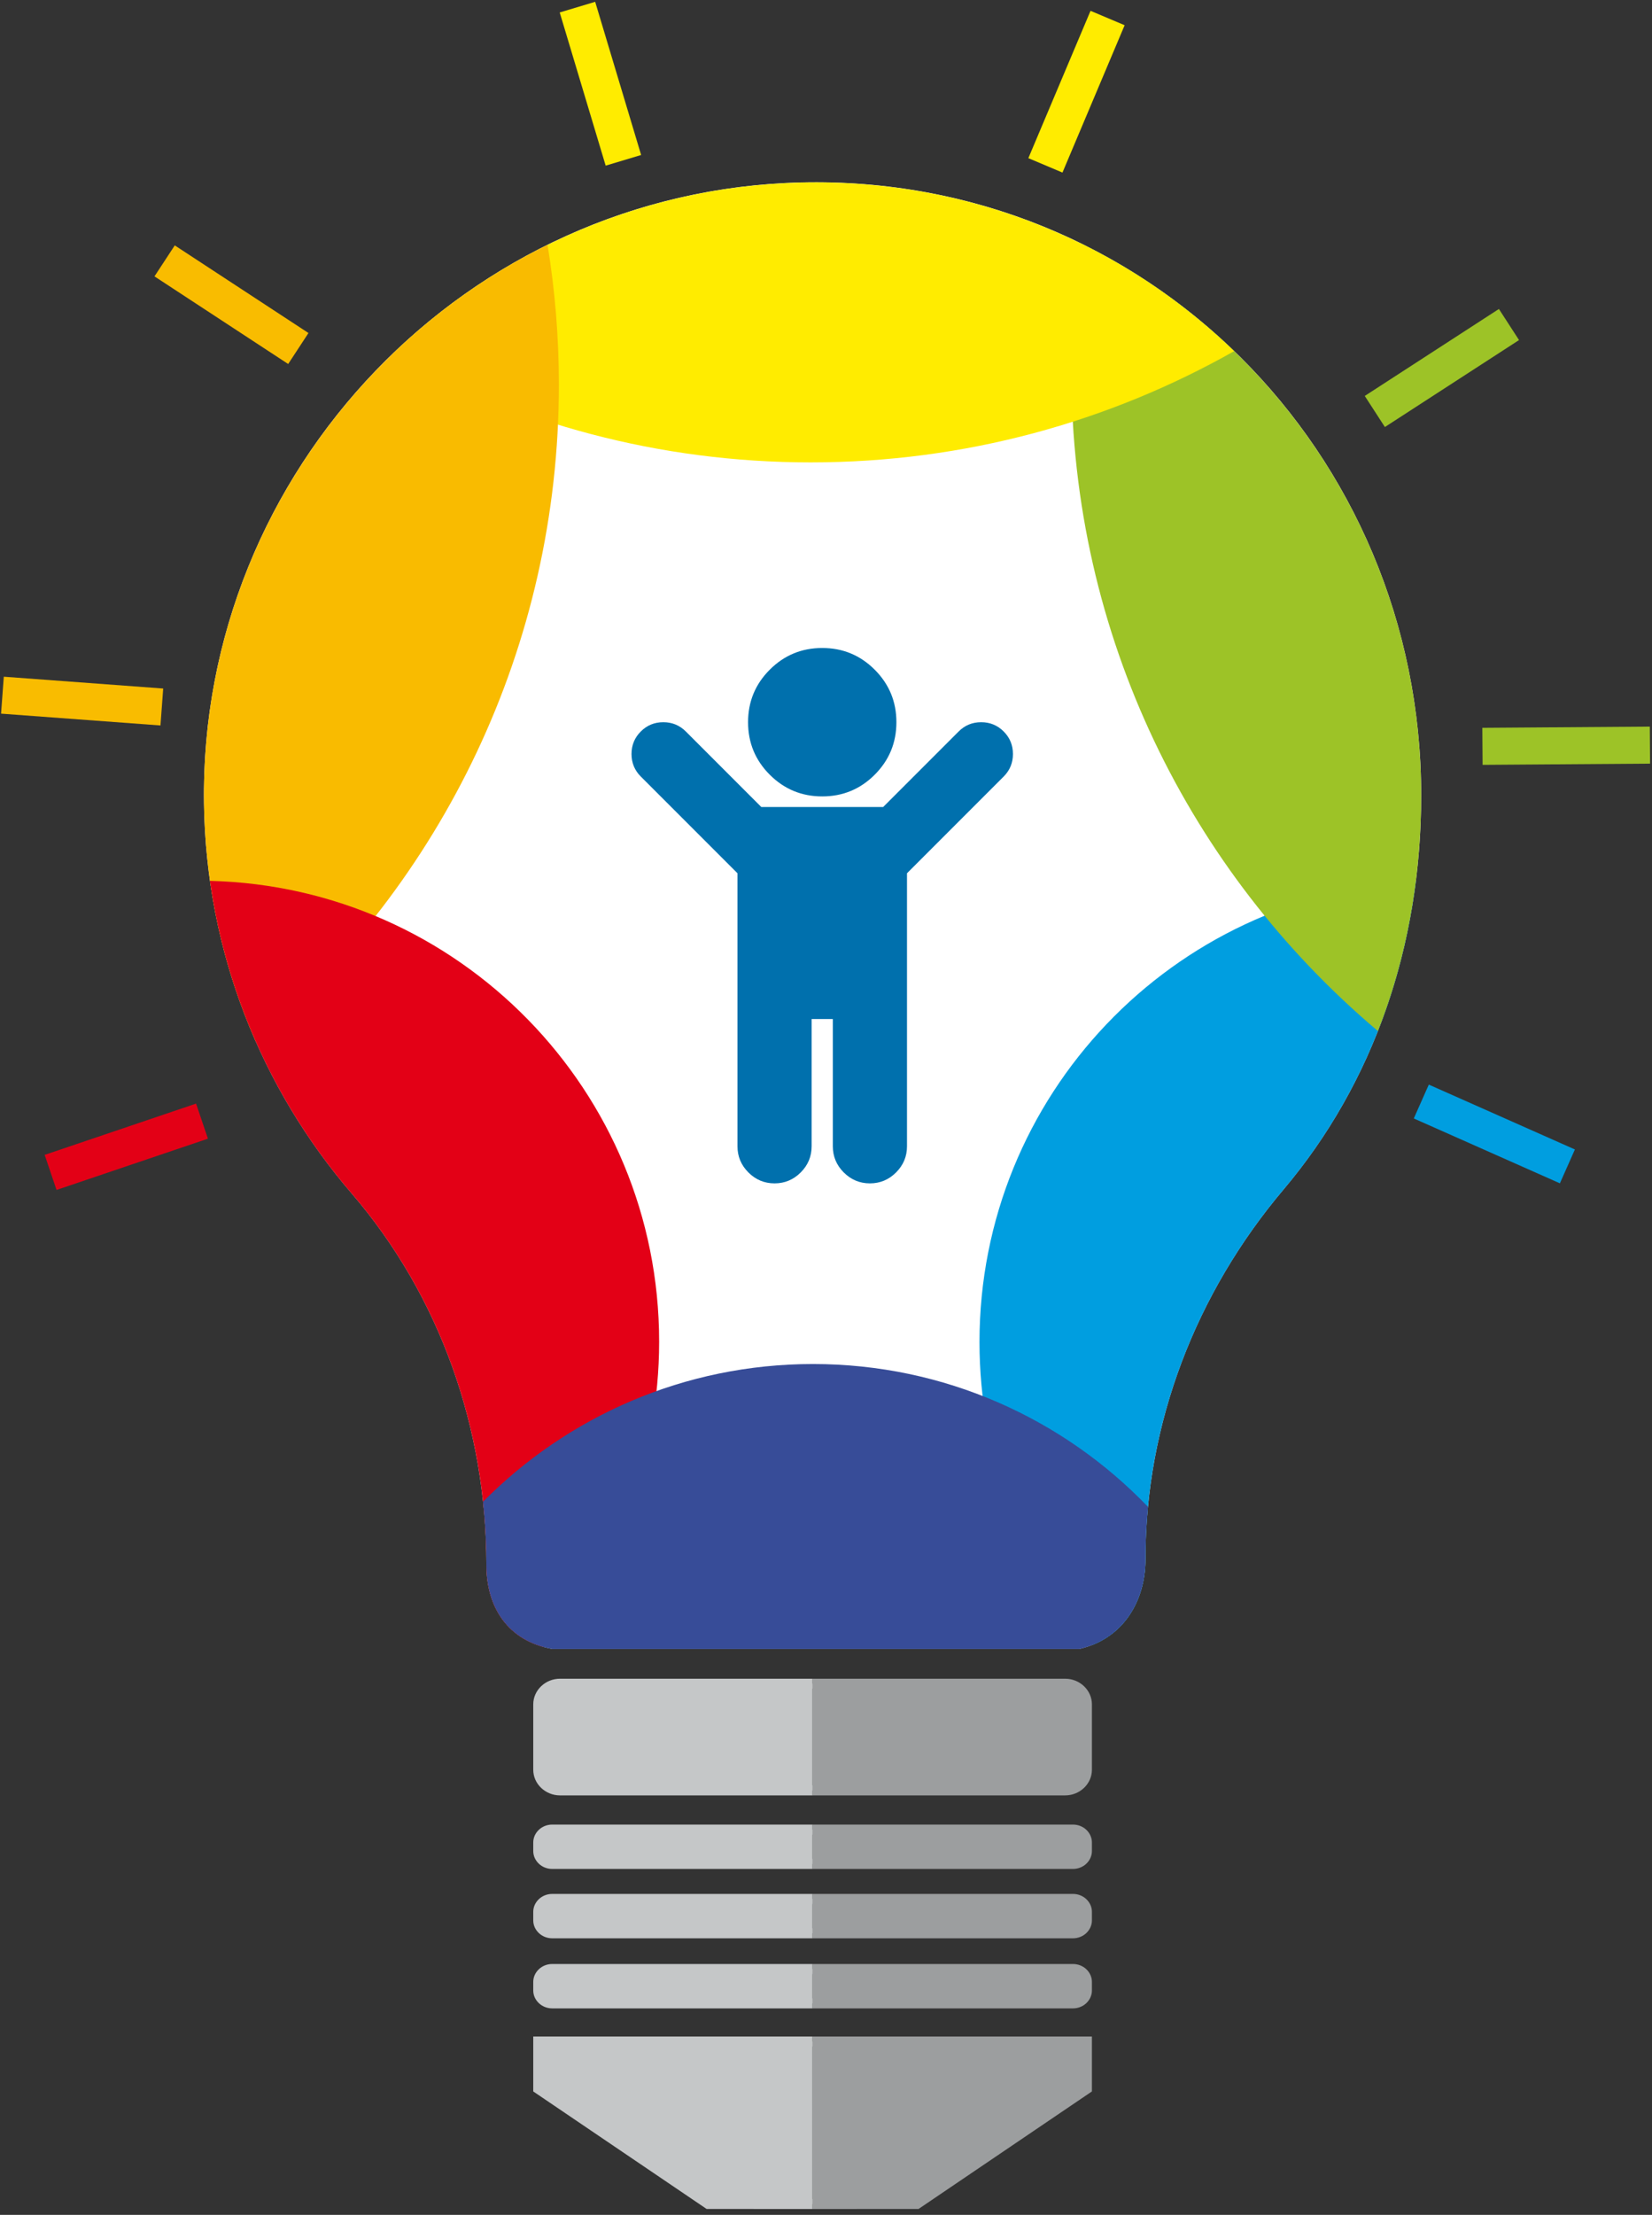 <svg width="253" height="339" viewBox="0 0 253 339" fill="none" xmlns="http://www.w3.org/2000/svg">
<rect x="0" y="0" width="253" height="339" fill="#333333" stroke="none"/>
<path fill-rule="evenodd" clip-rule="evenodd" d="M124.446 257.701H85.769C83.933 257.701 82.43 259.123 82.43 260.862V270.873C82.43 272.611 83.933 274.034 85.769 274.034H124.446V257.701Z" fill="#C5C7C8"/>
<path fill-rule="evenodd" clip-rule="evenodd" d="M124.446 257.701H163.122C164.958 257.701 166.461 259.123 166.461 260.862V270.873C166.461 272.611 164.958 274.034 163.122 274.034H124.446V257.701Z" fill="#9C9E9F"/>
<path fill-rule="evenodd" clip-rule="evenodd" d="M124.446 256.937H85.769C84.65 256.937 83.629 257.374 82.886 258.078C82.134 258.79 81.666 259.776 81.666 260.862V270.873C81.666 271.959 82.134 272.945 82.886 273.657C83.629 274.361 84.65 274.798 85.769 274.798H124.446V273.27H85.769C85.052 273.27 84.403 272.996 83.936 272.554C83.478 272.12 83.194 271.525 83.194 270.873V260.862C83.194 260.21 83.478 259.615 83.936 259.181C84.403 258.739 85.052 258.464 85.769 258.464H124.446V256.937Z" fill="#C5C7C8"/>
<path fill-rule="evenodd" clip-rule="evenodd" d="M124.446 256.937H163.122C164.241 256.937 165.262 257.374 166.005 258.077C166.758 258.79 167.225 259.775 167.225 260.862V270.873C167.225 271.959 166.758 272.945 166.005 273.657C165.262 274.361 164.241 274.797 163.122 274.797H124.446V273.27H163.122C163.839 273.27 164.488 272.996 164.955 272.553C165.413 272.12 165.697 271.525 165.697 270.873V260.862C165.697 260.21 165.413 259.615 164.955 259.181C164.488 258.739 163.839 258.464 163.122 258.464H124.446V256.937Z" fill="#9C9E9F"/>
<path fill-rule="evenodd" clip-rule="evenodd" d="M124.446 280.025H84.567C83.391 280.025 82.43 280.914 82.43 282V283.316C82.43 284.403 83.391 285.291 84.567 285.291H124.446V280.025Z" fill="#C5C7C8"/>
<path fill-rule="evenodd" clip-rule="evenodd" d="M124.446 280.025H164.325C165.5 280.025 166.461 280.914 166.461 282V283.316C166.461 284.402 165.5 285.291 164.325 285.291H124.446V280.025Z" fill="#9C9E9F"/>
<path fill-rule="evenodd" clip-rule="evenodd" d="M124.446 279.262H84.567C83.781 279.262 83.064 279.562 82.542 280.045V280.048C82.002 280.547 81.666 281.238 81.666 282V283.316C81.666 284.079 82.002 284.77 82.542 285.269V285.272C83.064 285.755 83.781 286.054 84.567 286.054H124.446V284.527H84.567C84.177 284.527 83.825 284.383 83.574 284.15L83.572 284.152C83.338 283.936 83.193 283.64 83.193 283.317V282C83.193 281.677 83.338 281.381 83.572 281.165L83.574 281.167C83.825 280.934 84.177 280.789 84.567 280.789H124.446V279.262Z" fill="#C5C7C8"/>
<path fill-rule="evenodd" clip-rule="evenodd" d="M124.446 279.262H164.325C165.11 279.262 165.827 279.562 166.35 280.044V280.047C166.889 280.547 167.225 281.238 167.225 282V283.316C167.225 284.079 166.889 284.77 166.35 285.269V285.272C165.827 285.755 165.11 286.054 164.325 286.054H124.446V284.527H164.325C164.714 284.527 165.066 284.383 165.318 284.15L165.32 284.152C165.553 283.936 165.698 283.639 165.698 283.316V282C165.698 281.677 165.553 281.381 165.32 281.165L165.318 281.167C165.066 280.934 164.714 280.789 164.325 280.789H124.446V279.262Z" fill="#9C9E9F"/>
<path fill-rule="evenodd" clip-rule="evenodd" d="M124.446 290.641H84.567C83.391 290.641 82.43 291.529 82.43 292.615V293.932C82.43 295.018 83.391 295.906 84.567 295.906H124.446V290.641Z" fill="#C5C7C8"/>
<path fill-rule="evenodd" clip-rule="evenodd" d="M124.446 290.64H164.325C165.5 290.64 166.461 291.529 166.461 292.615V293.931C166.461 295.018 165.5 295.906 164.325 295.906H124.446V290.64Z" fill="#9C9E9F"/>
<path fill-rule="evenodd" clip-rule="evenodd" d="M124.446 289.877H84.567C83.781 289.877 83.064 290.177 82.542 290.66V290.663C82.002 291.162 81.666 291.853 81.666 292.615V293.932C81.666 294.694 82.002 295.385 82.542 295.884V295.887C83.064 296.37 83.781 296.67 84.567 296.67H124.446V295.142H84.567C84.177 295.142 83.825 294.998 83.574 294.765L83.572 294.767C83.338 294.551 83.193 294.255 83.193 293.932V292.615C83.193 292.292 83.338 291.996 83.572 291.78L83.574 291.782C83.825 291.549 84.177 291.405 84.567 291.405H124.446V289.877Z" fill="#C5C7C8"/>
<path fill-rule="evenodd" clip-rule="evenodd" d="M124.446 289.877H164.325C165.11 289.877 165.827 290.177 166.35 290.66V290.663C166.889 291.162 167.225 291.853 167.225 292.615V293.931C167.225 294.694 166.889 295.385 166.35 295.884V295.887C165.827 296.37 165.11 296.67 164.325 296.67H124.446V295.142H164.325C164.714 295.142 165.066 294.998 165.318 294.765L165.32 294.767C165.553 294.551 165.698 294.255 165.698 293.932V292.615C165.698 292.292 165.553 291.996 165.32 291.78L165.318 291.782C165.066 291.549 164.714 291.404 164.325 291.404H124.446V289.877Z" fill="#9C9E9F"/>
<path fill-rule="evenodd" clip-rule="evenodd" d="M124.446 301.366H84.567C83.391 301.366 82.43 302.255 82.43 303.341V304.657C82.43 305.744 83.391 306.632 84.567 306.632H124.446V301.366Z" fill="#C5C7C8"/>
<path fill-rule="evenodd" clip-rule="evenodd" d="M124.446 301.366H164.325C165.5 301.366 166.461 302.255 166.461 303.341V304.657C166.461 305.743 165.5 306.632 164.325 306.632H124.446V301.366Z" fill="#9C9E9F"/>
<path fill-rule="evenodd" clip-rule="evenodd" d="M124.446 300.603H84.567C83.781 300.603 83.064 300.903 82.542 301.386V301.389C82.002 301.888 81.666 302.579 81.666 303.341V304.657C81.666 305.42 82.002 306.111 82.542 306.61V306.613C83.064 307.096 83.781 307.396 84.567 307.396H124.446V305.868H84.567C84.177 305.868 83.825 305.724 83.574 305.491L83.572 305.493C83.338 305.277 83.193 304.981 83.193 304.658V303.341C83.193 303.018 83.338 302.722 83.572 302.506L83.574 302.508C83.825 302.275 84.177 302.131 84.567 302.131H124.446V300.603Z" fill="#C5C7C8"/>
<path fill-rule="evenodd" clip-rule="evenodd" d="M124.446 300.603H164.325C165.11 300.603 165.827 300.903 166.35 301.385V301.388C166.889 301.888 167.225 302.579 167.225 303.341V304.657C167.225 305.419 166.889 306.111 166.35 306.61V306.613C165.827 307.096 165.11 307.396 164.325 307.396H124.446V305.868H164.325C164.714 305.868 165.066 305.724 165.318 305.491L165.32 305.493C165.553 305.277 165.698 304.981 165.698 304.658V303.341C165.698 303.018 165.553 302.722 165.32 302.506L165.318 302.508C165.066 302.275 164.714 302.13 164.325 302.13H124.446V300.603Z" fill="#9C9E9F"/>
<path fill-rule="evenodd" clip-rule="evenodd" d="M124.446 312.468H82.43V319.708L108.449 337.335L124.446 337.342V312.468Z" fill="#C5C7C8"/>
<path fill-rule="evenodd" clip-rule="evenodd" d="M124.446 312.468H166.461V319.708L140.443 337.335L124.446 337.342V312.468Z" fill="#9C9E9F"/>
<path fill-rule="evenodd" clip-rule="evenodd" d="M124.446 311.704H82.43H81.666V312.468V319.708V320.109L82.004 320.338L108.022 337.964L108.216 338.095L108.449 338.096L124.446 338.103V336.581L108.682 336.574L83.194 319.307V313.231H124.446V311.704Z" fill="#C5C7C8"/>
<path fill-rule="evenodd" clip-rule="evenodd" d="M124.446 311.704H166.461H167.225V312.468V319.708V320.109L166.888 320.337L140.869 337.964L140.676 338.095L140.443 338.095L124.446 338.102V336.581L140.21 336.574L165.697 319.307V313.231H124.446V311.704Z" fill="#9C9E9F"/>
<path fill-rule="evenodd" clip-rule="evenodd" d="M217.65 121.725C217.65 69.21 175.485 26.678 122.684 27.927C71.575 29.135 30.507 71.877 31.241 122.996C31.569 145.794 40.044 166.612 53.88 182.688C67.423 198.423 74.487 218.72 74.487 239.481C74.487 246.068 77.838 251.161 84.573 252.375H165.317C171.966 250.836 175.424 245.119 175.424 238.619C175.424 217.833 183.147 197.931 196.566 182.059C210.36 165.746 217.65 144.764 217.65 121.725Z" fill="white"/>
<path fill-rule="evenodd" clip-rule="evenodd" d="M167.359 251.748C156.553 239.35 150.006 223.144 150.006 205.41C150.006 167.701 179.601 136.892 216.826 134.944C214.563 152.772 207.674 168.936 196.567 182.072C183.147 197.944 175.424 217.846 175.424 238.632C175.424 244.431 172.672 249.605 167.359 251.748Z" fill="#009EE0"/>
<path fill-rule="evenodd" clip-rule="evenodd" d="M211.024 157.808L210.885 157.692C182.259 133.486 164.079 97.309 164.079 56.894C164.079 50.222 164.579 43.666 165.536 37.26C196.56 52.459 217.65 84.6 217.65 121.739C217.65 134.547 215.396 146.72 211.024 157.808Z" fill="#9DC327"/>
<path fill-rule="evenodd" clip-rule="evenodd" d="M189.006 53.745C169.851 64.581 147.724 70.772 124.151 70.772C100.904 70.772 79.065 64.75 60.094 54.192C76.432 38.449 98.425 28.514 122.685 27.94C148.597 27.327 171.944 37.264 189.006 53.745Z" fill="#FFEC00"/>
<path fill-rule="evenodd" clip-rule="evenodd" d="M83.858 37.479C84.992 44.438 85.591 51.576 85.591 58.855C85.591 99.102 67.557 135.14 39.136 159.345C34.228 148.203 31.427 135.924 31.241 123.009C30.707 85.792 52.334 53.02 83.858 37.479Z" fill="#F9BB00"/>
<path fill-rule="evenodd" clip-rule="evenodd" d="M32.154 134.821C70.3 135.762 100.946 166.99 100.946 205.363C100.946 223.283 94.26 239.642 83.25 252.088C77.4 250.476 74.487 245.635 74.487 239.494C74.487 218.733 67.423 198.437 53.88 182.701C42.474 169.449 34.712 152.972 32.154 134.821Z" fill="#E30016"/>
<path fill-rule="evenodd" clip-rule="evenodd" d="M124.512 208.773C144.665 208.773 162.861 217.158 175.808 230.627C175.554 233.276 175.424 235.947 175.424 238.632C175.424 245.133 171.966 250.849 165.318 252.389H84.573C77.838 251.174 74.487 246.081 74.487 239.494C74.487 236.263 74.316 233.043 73.976 229.85C86.87 216.837 104.75 208.773 124.512 208.773Z" fill="#374C98"/>
<path fill-rule="evenodd" clip-rule="evenodd" d="M137.282 110.538C137.282 113.682 136.174 116.361 133.96 118.575C131.746 120.789 129.067 121.896 125.923 121.896C122.779 121.896 120.1 120.789 117.886 118.575C115.671 116.361 114.564 113.682 114.564 110.538C114.564 107.394 115.671 104.715 117.886 102.501C120.1 100.286 122.779 99.179 125.923 99.179C129.067 99.179 131.746 100.286 133.96 102.501C136.174 104.715 137.282 107.394 137.282 110.538ZM153.711 118.854L138.904 133.66V175.443C138.904 176.999 138.346 178.334 137.23 179.45C136.115 180.565 134.78 181.123 133.225 181.123C131.67 181.123 130.334 180.565 129.219 179.45C128.103 178.334 127.545 176.999 127.545 175.443V155.972H124.3V175.443C124.3 176.999 123.742 178.334 122.627 179.45C121.511 180.565 120.176 181.123 118.621 181.123C117.066 181.123 115.731 180.565 114.615 179.45C113.499 178.334 112.942 176.999 112.942 175.443V133.66L98.135 118.854C97.189 117.907 96.715 116.758 96.715 115.406C96.715 114.054 97.189 112.904 98.135 111.958C99.081 111.011 100.231 110.538 101.583 110.538C102.935 110.538 104.085 111.011 105.031 111.958L116.593 123.519H135.253L146.814 111.958C147.761 111.011 148.91 110.538 150.263 110.538C151.615 110.538 152.764 111.011 153.711 111.958C154.657 112.904 155.13 114.054 155.13 115.406C155.13 116.758 154.657 117.907 153.711 118.854Z" fill="#0070AD"/>
<path d="M217.669 168.597L240.044 178.524" stroke="#009EE0" stroke-width="5.669"/>
<path d="M30.936 171.599L7.749 179.445" stroke="#E30016" stroke-width="5.669"/>
<path d="M24.784 108.21L0.372 106.401" stroke="#F9BC00" stroke-width="5.669"/>
<path d="M45.688 53.342L25.211 39.93" stroke="#F9BC00" stroke-width="5.669"/>
<path d="M95.472 24.538L88.434 1.093" stroke="#FFEC00" stroke-width="5.669"/>
<path d="M160.102 25.31L169.624 2.759" stroke="#FFEC00" stroke-width="5.669"/>
<path d="M210.551 62.981L231.095 49.671" stroke="#9DC327" stroke-width="5.669"/>
<path d="M227.036 114.231L252.683 114.046" stroke="#9DC327" stroke-width="5.669"/>
</svg>
